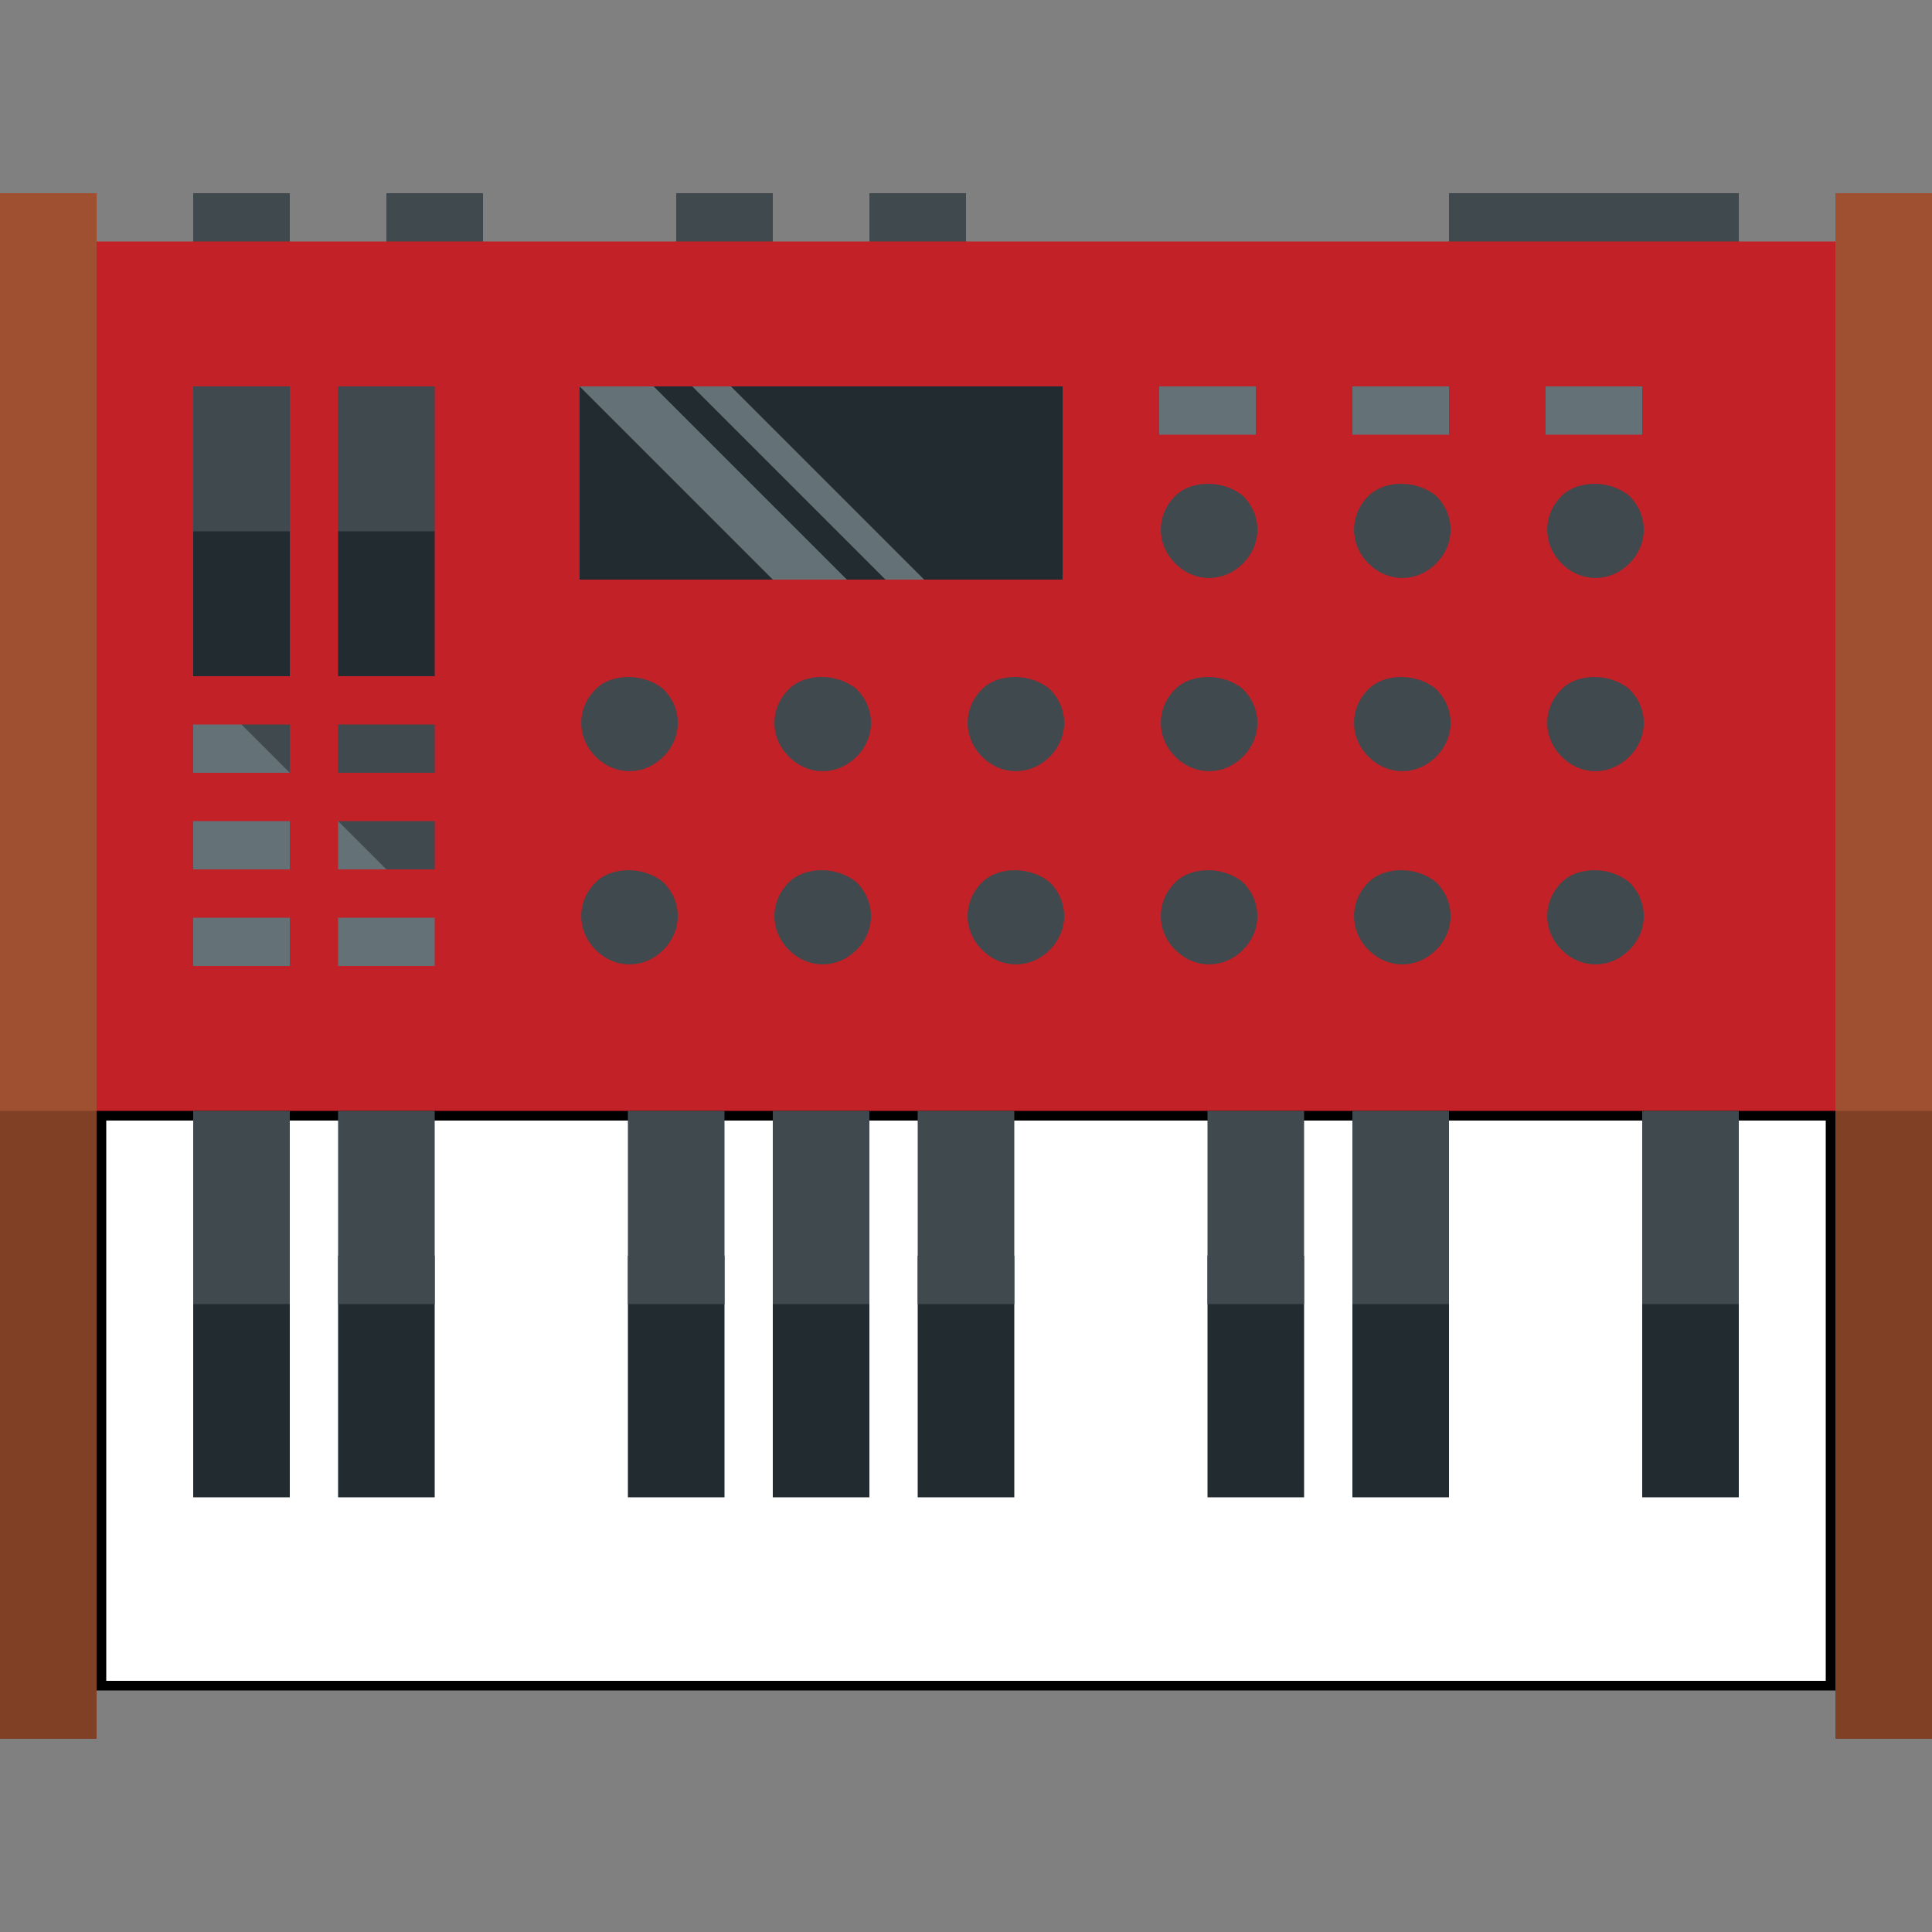 <svg enable-background="new 0 0 60 60" height="60" viewBox="0 0 60 60" width="60" xmlns="http://www.w3.org/2000/svg"><rect x="0" y="0" width="60" height="60" fill="#808080" stroke="none"/><path d="m6 6h3v4.5h-3zm21 0h3v4.5h-3zm-6 0h3v4.5h-3zm-9 0h3v4.5h-3z" fill="#40494d"/><path d="m45 6h9v4.5h-9z" fill="#40494d"/><path d="m3 7.5h54v28.5h-54z" fill="#c12127"/><path d="m0 6h3v30h-3zm57 0h3v30h-3z" fill="#9e5031"/><path d="m3 33h54v3h-54z" fill="#c12127"/><path d="m0 34.5h3v19.5h-3zm57 0h3v19.5h-3z" fill="#804026"/><path d="m3.1 34.6h53.7v17.7h-53.7z" fill="#fff"/><path d="m56.7 34.8v17.4h-53.4v-17.4zm.3-.3h-54v18h54z"/><path d="m6 39h3v7.5h-3zm22.5 0h3v7.5h-3zm-4.5 0h3v7.5h-3zm-4.5 0h3v7.5h-3zm-9 0h3v7.5h-3z" fill="#222c30"/><path d="m6 40.5h3v-6h-3zm22.5 0h3v-6h-3zm-4.5 0h3v-6h-3zm-4.5 0h3v-6h-3zm-9 0h3v-6h-3z" fill="#40494d"/><path d="m37.5 39h3v7.5h-3z" fill="#222c30"/><path d="m42 39h3v7.5h-3z" fill="#222c30"/><path d="m51 39h3v7.5h-3z" fill="#222c30"/><g fill="#40494d"><path d="m37.5 40.5h3v-6h-3z"/><path d="m42 40.5h3v-6h-3z"/><path d="m51 40.5h3v-6h-3z"/></g><path d="m6 21h3v-4.5l-1.5-2.2-1.5 2.2z" fill="#222c30"/><path d="m6 12h3v4.5h-3z" fill="#40494d"/><path d="m10.5 21h3v-4.5l-1.5-2.2-1.5 2.2z" fill="#222c30"/><path d="m10.5 12h3v4.5h-3z" fill="#40494d"/><path d="m38.6 15.4c.6.6.6 1.5 0 2.1s-1.5.6-2.1 0-.6-1.5 0-2.1c.5-.5 1.5-.5 2.1 0zm12 12c.6.6.6 1.5 0 2.1s-1.5.6-2.1 0-.6-1.5 0-2.1c.5-.5 1.5-.5 2.1 0zm-6 0c.6.6.6 1.5 0 2.1s-1.5.6-2.1 0-.6-1.5 0-2.1c.5-.5 1.5-.5 2.1 0zm-6 0c.6.6.6 1.5 0 2.1s-1.5.6-2.1 0-.6-1.5 0-2.1c.5-.5 1.5-.5 2.1 0zm-6 0c.6.6.6 1.5 0 2.1s-1.5.6-2.1 0-.6-1.5 0-2.1c.5-.5 1.5-.5 2.1 0zm-6 0c.6.6.6 1.5 0 2.1s-1.5.6-2.1 0-.6-1.5 0-2.1c.5-.5 1.5-.5 2.1 0zm-6 0c.6.6.6 1.5 0 2.1s-1.5.6-2.1 0-.6-1.5 0-2.1c.5-.5 1.5-.5 2.1 0zm30-6c.6.6.6 1.5 0 2.1s-1.5.6-2.1 0-.6-1.5 0-2.1c.5-.5 1.5-.5 2.1 0zm-6 0c.6.6.6 1.5 0 2.1s-1.5.6-2.1 0-.6-1.5 0-2.1c.5-.5 1.5-.5 2.1 0zm-6 0c.6.6.6 1.5 0 2.1s-1.5.6-2.1 0-.6-1.5 0-2.1c.5-.5 1.5-.5 2.1 0zm-6 0c.6.6.6 1.5 0 2.1s-1.5.6-2.1 0-.6-1.5 0-2.1c.5-.5 1.5-.5 2.1 0zm-6 0c.6.6.6 1.5 0 2.1s-1.5.6-2.1 0-.6-1.5 0-2.1c.5-.5 1.5-.5 2.1 0zm-6 0c.6.6.6 1.5 0 2.1s-1.5.6-2.1 0-.6-1.5 0-2.1c.5-.5 1.5-.5 2.1 0zm30-6c.6.6.6 1.5 0 2.1s-1.5.6-2.1 0-.6-1.5 0-2.1c.5-.5 1.5-.5 2.1 0zm-6 0c.6.6.6 1.5 0 2.1s-1.5.6-2.1 0-.6-1.5 0-2.1c.5-.5 1.5-.5 2.1 0z" fill="#40494d"/><path d="m36 12h3v1.5h-3zm12 0h3v1.5h-3zm-6 0h3v1.5h-3z" fill="#647278"/><path d="m18 12h15v6h-15z" fill="#222c30"/><path d="m18 12h2.3l6 6h-2.3zm3.5 0h1.2l6 6h-1.2z" fill="#647278"/><path d="m6 22.5h1.5l1.1.4.4 1.1h-3zm0 3h3v1.5h-3zm4.5 0 1.5.7v.8h-1.5zm-4.5 3h3v1.5h-3zm4.5 0h3v1.5h-3z" fill="#647278"/><path d="m7.5 22.5h1.5v1.5zm4.5 4.5-1.5-1.5h3v1.5zm-1.5-4.5h3v1.5h-3z" fill="#40494d"/></svg>